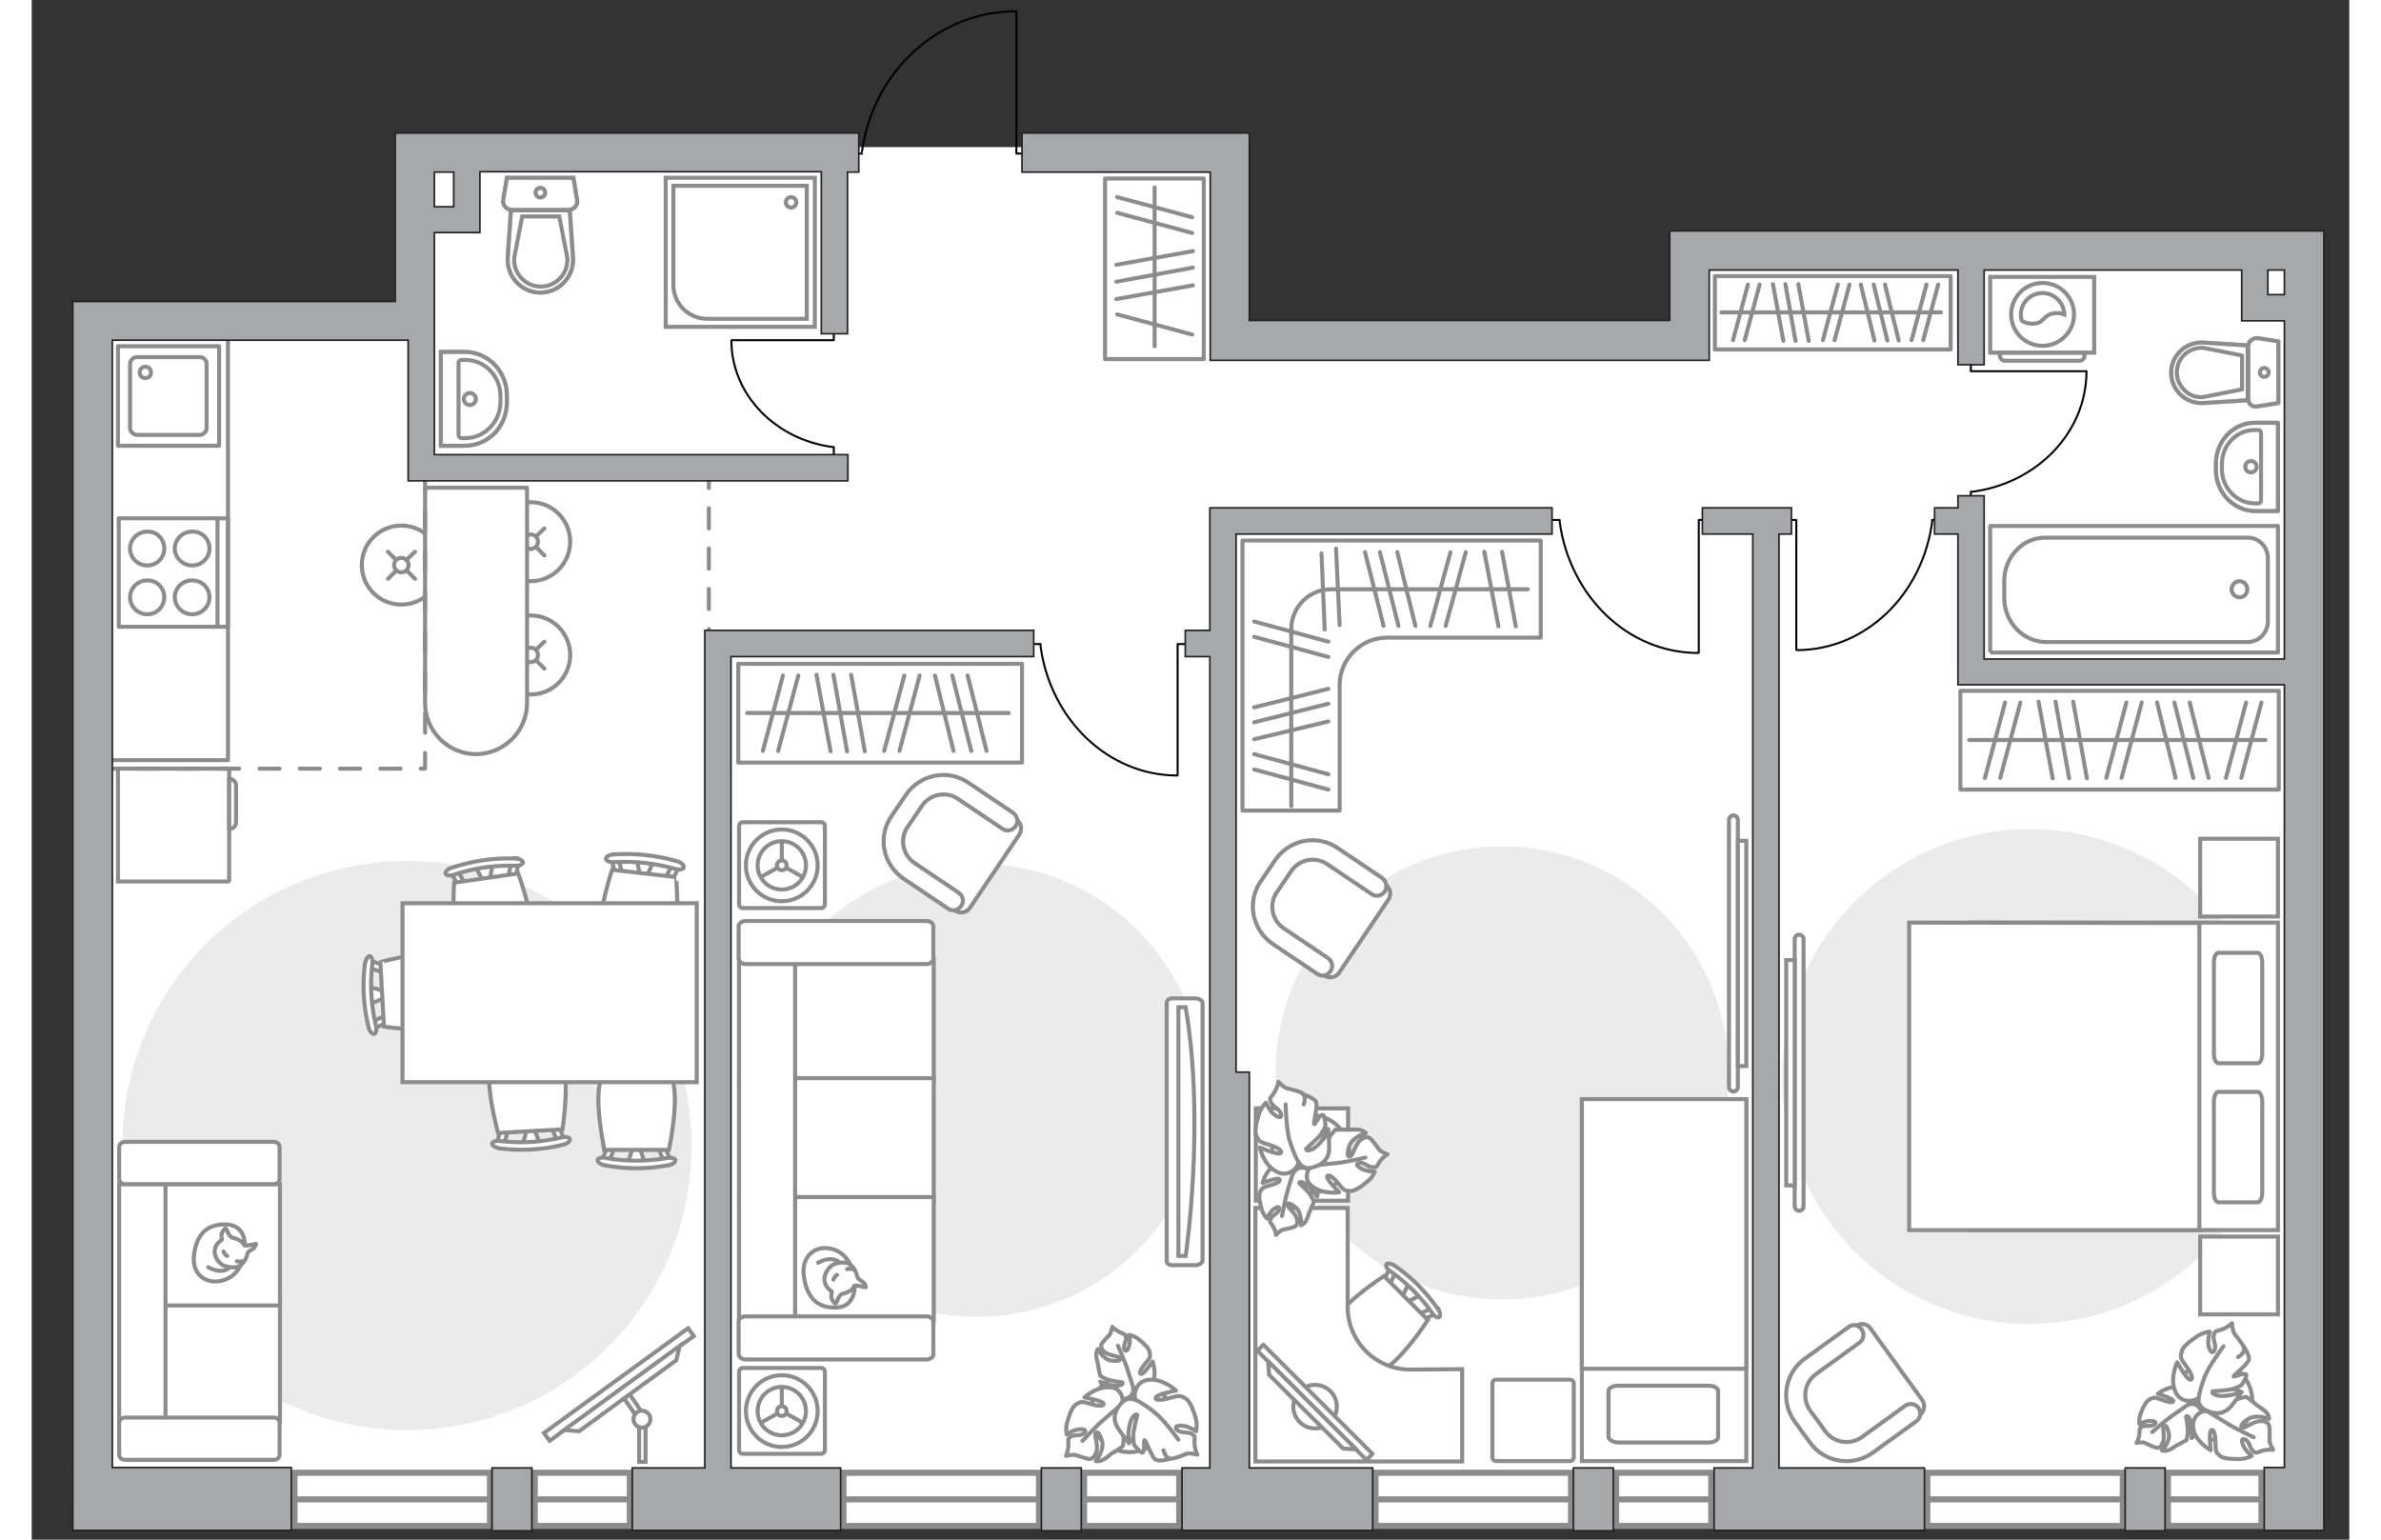<?xml version="1.0" encoding="utf-8"?>
<!-- Generator: Adobe Illustrator 25.2.1, SVG Export Plug-In . SVG Version: 6.00 Build 0)  -->
<svg version="1.1" id="Слой_1" xmlns="http://www.w3.org/2000/svg" xmlns:xlink="http://www.w3.org/1999/xlink" x="0px" y="0px"
	 viewBox="0 0 575 382" style="enable-background:new 0 0 575 382;" xml:space="preserve" width="883" height="571">
<rect x="0" y="0" width="575" height="382" fill="#333333" stroke="none"/>
<style type="text/css">
	.st0{fill:#FFFFFF;}
	.st1{fill:#EBEBEB;}
	.st2{fill:#FFFFFF;stroke:#8C8C8C;stroke-miterlimit:10;}
	.st3{fill:#FFFFFF;stroke:#8C8C8C;stroke-linecap:round;stroke-linejoin:round;stroke-miterlimit:10;}
	.st4{fill:none;stroke:#8C8C8C;stroke-linecap:round;stroke-linejoin:round;stroke-miterlimit:10;}
	.st5{fill:#FFFFFF;stroke:#8C8C8C;stroke-linecap:round;stroke-miterlimit:10;}
	.st6{fill:none;stroke:#8C8C8C;stroke-linecap:round;stroke-miterlimit:10;}
	.st7{fill:#FFFFFF;stroke:#8C8C8C;stroke-width:1;stroke-miterlimit:10;}
	.st8{fill:none;stroke:#000000;stroke-width:0.5;stroke-linecap:round;stroke-linejoin:round;stroke-miterlimit:10;}
	.st9{fill-rule:evenodd;clip-rule:evenodd;fill:#FFFFFF;fill-opacity:0.1;stroke:#8C8C8C;stroke-miterlimit:10;}
	.st10{fill:#FFFFFF;stroke:#8C8C8C;stroke-width:1;stroke-linecap:round;stroke-linejoin:round;stroke-miterlimit:10;}
	.st11{fill:none;stroke:#8C8C8C;stroke-miterlimit:10;}
	.st12{fill:#FFFFFF;stroke:#8C8C8C;stroke-width:1.5;stroke-linecap:round;stroke-miterlimit:10;}
	.st13{fill:none;stroke:#8C8C8C;stroke-width:1.5;stroke-linecap:round;stroke-miterlimit:10;}
	.st14{opacity:0.5;}
	.st15{fill:none;stroke:#8C8C8C;stroke-linejoin:round;stroke-miterlimit:10;}
	.st16{opacity:0.5;fill:none;stroke:#8C8C8C;stroke-linejoin:round;stroke-miterlimit:10;enable-background:new    ;}
	.st17{opacity:0.5;fill:none;stroke:#8C8C8C;stroke-miterlimit:10;enable-background:new    ;}
	.st18{fill:none;stroke:#8C8C8C;stroke-linecap:round;stroke-linejoin:round;stroke-miterlimit:10;stroke-dasharray:5,5;}
	.st19{fill:#A6A8AB;stroke:#231F20;stroke-width:0.4;stroke-miterlimit:10;}
</style>
<g id="bg_1_">
	<polygon class="st0" points="408.7,57.8 408.7,82.6 296.2,82.6 296.2,36.5 91.5,36.5 91.5,82.6 13.9,82.6 13.9,373.5 561.1,373.5 
		561.1,285 561.1,82.6 561.1,57.8 	"/>
</g>
<g id="furniture_1_">
	<path id="Vector_51_3_" class="st1" d="M93.1,354.8c-39,0-70.6-31.6-70.6-70.6s31.6-70.6,70.6-70.6s70.6,31.6,70.6,70.6
		C163.8,323.2,132.1,354.8,93.1,354.8z"/>
	<path id="Vector_51_4_" class="st1" d="M495.7,328.5c-33.9,0-61.4-27.5-61.4-61.4s27.5-61.4,61.4-61.4s61.4,27.5,61.4,61.4
		C557.1,301,529.6,328.5,495.7,328.5z"/>
	<path id="Vector_51_5_" class="st1" d="M364.8,322.4c-31.1,0-56.2-25.2-56.2-56.2c0-31.1,25.2-56.2,56.2-56.2
		c31.1,0,56.2,25.2,56.2,56.2S395.8,322.4,364.8,322.4z"/>
	<path id="Vector_51_6_" class="st1" d="M234.6,326.7c-31.1,0-56.2-25.2-56.2-56.2c0-31.1,25.2-56.2,56.2-56.2
		c31.1,0,56.2,25.2,56.2,56.2C290.8,301.5,265.6,326.7,234.6,326.7z"/>
	<g>
		<path id="Vector_54_1_" class="st2" d="M21.7,352.8v-30.1h39.9v30.1H21.7z"/>
		<path id="Vector_55_1_" class="st2" d="M21.7,323.9v-30.1h39.9v30.1H21.7z"/>
		<path id="Vector_57_1_" class="st2" d="M33.2,354.8l-11.5,1.8v-62.8h11.5V354.8z"/>
		<path id="Vector_58_1_" class="st2" d="M23.1,351.7h37c0.8,0,1.4,0.6,1.4,1.3v7.9c0,0.7-0.6,1.3-1.4,1.3h-37
			c-0.8,0-1.4-0.6-1.4-1.3V353C21.7,352.3,22.4,351.7,23.1,351.7z"/>
		<path id="Vector_59_1_" class="st2" d="M23.1,283.3h37c0.8,0,1.4,0.6,1.4,1.3v7.9c0,0.7-0.6,1.3-1.4,1.3h-37
			c-0.8,0-1.4-0.6-1.4-1.3v-7.9C21.7,283.9,22.4,283.3,23.1,283.3z"/>
		<g>
			<path class="st3" d="M52.9,308.9c0,0,0.2-4.9-4.5-5.1s-7.4,2.2-8.1,7.3c-0.8,5.1,3,7.5,6.6,6.7C50.5,317.1,52.9,313.8,52.9,308.9
				z"/>
			<path class="st3" d="M49.6,307c0,0-0.7-0.5-1-1.4s-0.6-0.8-0.6-0.8s-1.1,0.9-0.9,2.1c0.1,0.7,0.1,0.7,0.1,0.7s-1.6,0.9-1.8,2.6
				s1.3,3.6,2.5,3.9c1.1,0.4,2.8,0.6,3.8-0.1c0.9-0.6,1.7-2,1.8-2.9c0.2-0.9,1.5-1,1.9-1.8c0.4-0.7,0.2-0.7,0.2-0.7
				s-2.4,0.6-2.8,0.4C52.5,308.8,52.7,307.8,49.6,307z"/>
			<path class="st3" d="M48.5,311.6c0,0-0.7-0.3-0.9-1.1"/>
			<path class="st3" d="M50.9,312.9c0,0,0.7,0.3,1.3,0"/>
			<path class="st4" d="M49,314.4c0,0-0.2,0.8-2,0.9c-1.5,0.1-3.2-0.9-3.2-0.9"/>
		</g>
	</g>
	<g>
		<circle class="st5" cx="123.8" cy="134.4" r="9.8"/>
		<line class="st6" x1="127.2" y1="137.8" x2="125.2" y2="135.8"/>
		<circle class="st5" cx="123.8" cy="134.4" r="1.8"/>
		<line class="st6" x1="122.5" y1="133.1" x2="120.5" y2="131.1"/>
		<line class="st6" x1="127.2" y1="131.1" x2="125.2" y2="133"/>
		<line class="st6" x1="122.5" y1="135.8" x2="120.5" y2="137.8"/>
	</g>
	<g>
		<circle class="st5" cx="123.8" cy="162.5" r="9.8"/>
		<line class="st6" x1="127.2" y1="165.9" x2="125.2" y2="163.9"/>
		<circle class="st5" cx="123.8" cy="162.5" r="1.8"/>
		<line class="st6" x1="122.5" y1="161.2" x2="120.5" y2="159.2"/>
		<line class="st6" x1="127.2" y1="159.2" x2="125.2" y2="161.1"/>
		<line class="st6" x1="122.5" y1="163.9" x2="120.5" y2="165.9"/>
	</g>
	<g>
		<circle class="st5" cx="91.7" cy="140.2" r="9.8"/>
		<line class="st6" x1="95.1" y1="143.6" x2="93.1" y2="141.6"/>
		<circle class="st5" cx="91.7" cy="140.2" r="1.8"/>
		<line class="st6" x1="90.4" y1="138.9" x2="88.4" y2="136.9"/>
		<line class="st6" x1="95.1" y1="136.9" x2="93.1" y2="138.8"/>
		<line class="st6" x1="90.4" y1="141.6" x2="88.4" y2="143.6"/>
	</g>
	<path class="st3" d="M97.6,174.4V121h25.3v53.4c0,7-5.7,12.7-12.7,12.7l0,0C103.3,187.1,97.6,181.4,97.6,174.4z"/>
	<g>
		<path id="Vector_8_1_" class="st2" d="M49,190.9v27.6c0,0.1-0.1,0.2-0.2,0.2H21.4v-28h27.4C48.9,190.7,49,190.7,49,190.9z"/>
		<path id="Vector_9_1_" class="st2" d="M49,205.7v-12.5c0.9,0,1.7,0.8,1.7,1.7v9.1C50.7,204.9,50,205.7,49,205.7z"/>
	</g>
	<g>
		<path id="Vector_139_1_" class="st4" d="M29.6,92.4c0-0.8-0.6-1.4-1.4-1.4s-1.4,0.6-1.4,1.4s0.6,1.4,1.4,1.4
			C29.1,93.8,29.6,93.2,29.6,92.4z"/>
		<g id="Group_27_1_">
			<path id="Vector_140_1_" class="st4" d="M46.5,85.9v24.7H21.4V85.9L46.5,85.9z"/>
		</g>
		<path id="Vector_141_1_" class="st4" d="M24.4,106.2V90.3c0-0.9,0.8-1.7,1.7-1.7h15.6c1,0,1.7,0.8,1.7,1.7v15.9
			c0,0.9-0.8,1.7-1.7,1.7H26.1C25.2,107.8,24.4,107.1,24.4,106.2z"/>
	</g>
	<g>
		<path id="Vector_142_1_" class="st4" d="M21.6,155.5v-26.9h27.1v26.9H21.6z"/>
		<g id="Group_28_1_">
			<g id="Group_29_1_">
				<path id="Vector_143_1_" class="st4" d="M32.9,136.1c0,2.3-1.9,4.2-4.2,4.2c-2.4,0-4.3-1.9-4.3-4.2s1.9-4.2,4.3-4.2
					C31,131.8,32.9,133.7,32.9,136.1z"/>
				<path id="Vector_144_1_" class="st4" d="M44.1,136.1c0,2.3-1.9,4.2-4.3,4.2c-2.3,0-4.3-1.9-4.3-4.2s1.9-4.2,4.3-4.2
					C42.2,131.8,44.1,133.7,44.1,136.1z"/>
			</g>
			<g id="Group_30_1_">
				<path id="Vector_145_1_" class="st4" d="M32.9,148.2c0,2.3-1.9,4.2-4.2,4.2c-2.4,0-4.3-1.9-4.3-4.2s1.9-4.2,4.3-4.2
					C31,144,32.9,145.8,32.9,148.2z"/>
				<path id="Vector_146_1_" class="st4" d="M44.1,148.2c0,2.3-1.9,4.2-4.3,4.2c-2.3,0-4.3-1.9-4.3-4.2s1.9-4.2,4.3-4.2
					C42.2,144,44.1,145.8,44.1,148.2z"/>
			</g>
		</g>
		<path id="Vector_147_1_" class="st4" d="M46.1,128.6v26.6"/>
	</g>
	<g>
		<path id="Vector_98_1_" class="st2" d="M480.9,305.2v-76.3h76.4v76.3H480.9z"/>
		<path id="Vector_99_1_" class="st2" d="M465.8,228.9v76.3h72V238v-9H528L465.8,228.9z"/>
		<path id="Vector_100_1_" class="st4" d="M553.4,273.3v22.6c0,1.3-0.5,2.4-1.1,2.4h-9.8c-0.6,0-1.1-1.1-1.1-2.4v-22.6
			c0-1.3,0.5-2.4,1.1-2.4h9.8C552.9,271,553.4,272,553.4,273.3z"/>
		<path id="Vector_101_1_" class="st4" d="M553.4,238.8v22.6c0,1.3-0.5,2.4-1.1,2.4h-9.8c-0.6,0-1.1-1.1-1.1-2.4v-22.6
			c0-1.3,0.5-2.4,1.1-2.4h9.8C552.9,236.5,553.4,237.4,553.4,238.8z"/>
	</g>
	<rect x="538" y="208.1" class="st2" width="19.3" height="19.3"/>
	<rect x="538" y="306.8" class="st2" width="19.3" height="19.3"/>
	<polyline class="st4" points="35,81.9 48.7,81.9 48.7,188.6 16.7,188.6 	"/>
	<g>
		<path id="Vector_37_1_" class="st2" d="M456.2,329.6l12.8,17.7c0.9,1.2,0.6,2.9-0.6,3.8l-12.2,8.8c-4.4,3.2-10.7,2.2-13.9-2.2
			l-4.2-5.9c-3.2-4.4-2.2-10.7,2.2-13.9l12.2-8.8C453.7,328.1,455.4,328.4,456.2,329.6z"/>
		<path id="Vector_38_1_" class="st2" d="M454,329.8c0.8,1.1,0.5,2.6-0.5,3.3l-10.8,7.8c-2.9,2.1-3.5,6.1-1.5,9l3.8,5.2
			c2.1,2.9,6.1,3.5,9,1.5l10.8-7.8c1.1-0.8,2.6-0.5,3.3,0.5c0.8,1.1,0.5,2.6-0.5,3.3l-10.8,7.8c-5,3.6-12,2.5-15.6-2.5l-3.8-5.2
			c-3.6-5-2.5-12,2.5-15.6l10.8-7.8C451.8,328.4,453.2,328.7,454,329.8z"/>
	</g>
	<g>
		<path id="Vector_37_2_" class="st2" d="M336.6,223.2l-12.2,18.1c-0.8,1.2-2.5,1.6-3.7,0.7l-12.5-8.4c-4.6-3.1-5.8-9.3-2.7-13.8
			l4.1-6c3.1-4.6,9.3-5.8,13.8-2.7l12.5,8.4C337.1,220.3,337.4,222,336.6,223.2z"/>
		<path id="Vector_38_2_" class="st2" d="M335.7,221.2c-0.8,1.1-2.2,1.4-3.3,0.6l-11-7.4c-2.9-2-6.9-1.2-8.9,1.7l-3.6,5.3
			c-2,2.9-1.2,6.9,1.7,8.9l11,7.4c1.1,0.8,1.4,2.2,0.6,3.3s-2.2,1.4-3.3,0.6l-11-7.4c-5.1-3.5-6.5-10.4-3-15.5l3.6-5.3
			c3.5-5.1,10.4-6.5,15.5-3l11,7.4C336.1,218.6,336.4,220.1,335.7,221.2z"/>
	</g>
	<g>
		<path id="Vector_37_3_" class="st2" d="M245,207.1l-12.2,18.1c-0.8,1.2-2.5,1.6-3.7,0.7l-12.5-8.4c-4.6-3.1-5.8-9.3-2.7-13.8
			l4.1-6c3.1-4.6,9.3-5.8,13.8-2.7l12.5,8.4C245.6,204.2,245.8,205.8,245,207.1z"/>
		<path id="Vector_38_3_" class="st2" d="M244.1,205c-0.8,1.1-2.2,1.4-3.3,0.6l-11-7.4c-2.9-2-6.9-1.2-8.9,1.7l-3.6,5.3
			c-2,2.9-1.2,6.9,1.7,8.9l11,7.4c1.1,0.8,1.4,2.2,0.6,3.3c-0.8,1.1-2.2,1.4-3.3,0.6l-11-7.4c-5.1-3.5-6.5-10.4-3-15.5l3.6-5.3
			c3.5-5.1,10.4-6.5,15.5-3l11,7.4C244.6,202.5,244.9,203.9,244.1,205z"/>
	</g>
	<g>
		
			<rect x="123.6" y="342.2" transform="matrix(0.809 -0.588 0.588 0.809 -174.107 151.365)" class="st7" width="44.2" height="2.4"/>
		<polygon class="st2" points="159.9,337.5 135.8,355.1 132.1,354.8 160.8,333.9 		"/>
		<g>
			<path class="st2" d="M151.4,354.2c0.3,0,0.6-0.1,0.9-0.2v8.7h-1.6V354C150.9,354.1,151.2,354.2,151.4,354.2z"/>
			<path class="st2" d="M151.2,350.1c-0.6,0.1-1.1,0.4-1.5,0.8L147,347l1.4-1L151.2,350.1z"/>
		</g>
		<circle class="st2" cx="151.4" cy="352.1" r="2.1"/>
	</g>
	<g>
		<path id="Vector_60_1_" class="st2" d="M532.4,351.6c2.3,4.9,8,7,12.9,4.7s7-8,4.7-12.9s-8-7-12.9-4.7S530.1,346.7,532.4,351.6z"
			/>
		<path class="st3" d="M535.1,348.5c0,0,1.6-0.7,2.7,0.8c1.1,1.5,1.8,3.3,0,5.3c-1.8,2.1-1.9,2.2-1.9,2.2s0.2-2.9-0.3-4.3
			s-1.1-1.2-1.1-1c0,0.1,0.6,2.8,0.4,4.2c-0.2,1.4-0.3,1.6-0.3,1.6s-1.9,1.1-2.2,1.2s-1.4,1-2.3,1.3c-0.9,0.3-1.6,0.1-1.6,0.1
			s2.2-2.2,1.7-4.4c-0.5-2.1-1-1.9-1.3-1.5c-0.2,0.4,0.3,2.6-0.1,3.7c-0.4,1.2-1,1.6-1.6,1.5s-2.3-0.9-2.9-1.2c-0.6-0.3-2.1,0-2.1,0
			s0.5-0.7,0.7-2.1c0.2-1.3-0.2-1.4,0.7-1.9c0.8-0.5,2.3,0.1,3.1-0.6s-0.6-1-1.8-0.8s-2,0.7-2,0.7s-0.2-1.3,0.4-2.8
			c0.6-1.5,1.4-3,2.3-3.4c0.9-0.4,1.1-0.5,2.9,0.2c1.8,0.7,3,0.8,2.8,0.2c-0.2-0.6-3.8-1.7-3.8-1.7s2.5-2,5.2-1.7
			C535.4,344.6,535.8,347.4,535.1,348.5z"/>
		<path class="st4" d="M526.1,355.3c0,0,3.3-2.9,5-4.1c1.1-0.7,3.2-2.2,4-2.8c1.3-0.9,2.7-1.3,4.2-1.4"/>
		<path class="st3" d="M539.8,350.1c0,0-1.5-1.4-0.4-3.3s2.7-3.4,5.7-2.5s3.2,1.1,3.2,1.1s-3.2,1-4.4,2.3c-1.3,1.2-0.8,1.7-0.6,1.7
			s2.7-1.9,4.3-2.4s1.9-0.4,1.9-0.4s2.1,1.5,2.3,1.8s1.7,1.1,2.5,1.9s0.8,1.7,0.8,1.7s-3.4-1.3-5.4,0.2c-2.1,1.5-1.6,2-1,2
			c0.5,0,2.6-1.5,4-1.6c1.5-0.1,2.2,0.4,2.4,1.1s0.1,2.9,0.1,3.7c0,0.7,0.9,2.3,0.9,2.3s-1.1-0.2-2.6,0.2c-1.5,0.4-1.4,0.8-2.3,0.2
			c-0.9-0.6-0.9-2.5-2.1-3c-1.1-0.5-0.8,1.1,0,2.3c0.8,1.1,1.7,1.8,1.7,1.8s-1.3,0.8-3.2,0.8s-3.9-0.1-4.7-0.8
			c-0.9-0.8-1.1-0.9-1.1-3.2c0-2.3-0.5-3.6-1.1-3.1s-0.1,4.9-0.1,4.9s-3.3-1.8-4.2-4.8C535.5,351.6,538.2,349.8,539.8,350.1z"/>
		<path class="st4" d="M551.3,356.6c0,0-4.7-2.2-6.7-3.5c-1.3-0.8-3.9-2.4-4.9-3c-1.5-0.9-2.7-2.3-3.5-3.9"/>
		<g>
			<path class="st3" d="M547.4,336.7c1.3-0.8,1.7-1.7,1.4-2.5c-0.2-0.7-1.8-2.6-2.3-3.3s-0.6-2.6-0.6-2.6s-0.8,0.9-2.4,1.5
				c-1.6,0.6-1.7,0.2-2.1,1.3c-0.4,1.2,0.8,2.8,0.1,4c-0.6,1.2-1.5-0.5-1.5-2s0.4-2.7,0.4-2.7s-1.7,0.1-3.4,1.3s-3.4,2.5-3.6,3.7
				c-0.3,1.2-0.4,1.5,1.1,3.5s1.9,3.5,1,3.4s-3.2-4.3-3.2-4.3s-1.8,3.6-0.6,6.9c1.1,3.3,4.7,3,5.9,1.9c0,0-0.4,2.1,1.8,3.1
				s4.5,1.3,6.6-1.4c2.1-2.7,2.1-3,2.1-3s-3.5,1.1-5.4,0.8c-1.9-0.3-1.8-1-1.6-1.1s3.6-0.1,5.3-0.7s1.9-0.9,1.9-0.9s1.5-2.2,1.1-2.6
				c-0.6-0.5-3.1,0.7-3.1,0.5c0-0.4,3.6-3,3.8-4.2s-1.4-3.4-1.4-3.4"/>
			<path class="st4" d="M543.8,334c0,0-3.7,5-4.6,7.4c-0.6,1.6-1.4,3.9-1.6,5.7"/>
		</g>
	</g>
	<g>
		<polyline class="st8" points="437.8,161.2 437.8,129 432.7,129 		"/>
		<path class="st8" d="M476.1,129h-4.6v0.5c-2.4,18-16.5,31.8-33.6,31.8"/>
	</g>
	<g>
		<polyline class="st8" points="173.7,84.4 199,84.4 199,80.5 		"/>
		<path class="st8" d="M199,114.5v-3.6h-0.4c-14.1-1.9-25-13-25-26.4"/>
	</g>
	<g>
		<polyline class="st8" points="413.6,161.9 413.6,129 418.8,129 		"/>
		<path class="st8" d="M374.4,129h4.7v0.5c2.5,18.4,16.9,32.5,34.3,32.5"/>
	</g>
	<g>
		<polyline class="st8" points="509.7,92.1 481.1,92.1 481.1,87.5 		"/>
		<path class="st8" d="M481.1,126.1V122h0.4c16-2.1,28.3-14.7,28.3-29.9"/>
	</g>
	<g>
		<polyline class="st8" points="284.3,192.3 284.3,159.8 289.4,159.8 		"/>
		<path class="st8" d="M245.6,159.8h4.7v0.5c2.4,18.1,16.7,32.1,33.9,32.1"/>
	</g>
	<g>
		<g>
			<path class="st2" d="M485.9,87.5h25.8V68.7h-25.8V87.5z"/>
			<path class="st9" d="M489.6,89.5h18.5c0.7,0,1.2-0.6,1.2-1.2v-0.8h-21v0.8C488.4,89,488.9,89.5,489.6,89.5z"/>
		</g>
		<g>
			<circle class="st2" cx="498.9" cy="78" r="7.8"/>
			<path class="st2" d="M496.8,80.3c2.7-0.2,2.2-2.4,5.3-2.6c1-0.1,1.7,0.1,2.2,0.3c-0.1-2.9-2.5-5.3-5.4-5.3c-3,0-5.4,2.4-5.4,5.4
				c0,0.5,0.1,0.9,0.2,1.4C494.3,80,495.4,80.4,496.8,80.3z"/>
		</g>
	</g>
	<g id="Group_2_7_">
		<g id="Group_3_7_">
			<path id="Vector_10_7_" class="st2" d="M114.4,214.3l-0.9,4.7l-1.2,0.2l-2.2-4.2L114.4,214.3z"/>
		</g>
		<g id="Group_4_7_">
			<path id="Vector_11_7_" class="st2" d="M106.6,219.9c-0.4,0.1-0.8-0.1-0.9-0.4l-1.9-3.4c-0.2-0.3,0-0.7,0.5-0.8
				c0.5-0.2,1,0,1.1,0.2l1.9,3.4c0.2,0.3,0,0.7-0.5,0.8C106.7,219.9,106.7,219.9,106.6,219.9z"/>
		</g>
		<g id="Group_5_7_">
			<path id="Vector_12_7_" class="st2" d="M119.2,218c-0.1,0-0.1,0-0.2,0c-0.5,0-0.8-0.3-0.7-0.7l0.8-3.8c0.1-0.4,0.5-0.6,1.1-0.6
				c0.5,0,0.8,0.3,0.7,0.7l-0.8,3.8C119.9,217.7,119.6,218,119.2,218z"/>
		</g>
		<path id="Vector_13_7_" class="st2" d="M123.4,235.3c-2.4,3.2-12.7,4.7-15.9,2.3c-3.8-2.8-2.7-18.6-2.7-18.6l15.9-2.3
			C120.7,216.7,126.2,231.5,123.4,235.3z"/>
		<path id="Vector_14_7_" class="st2" d="M120,214.8c-5.1-0.2-10.3,0.6-15.2,2.2c-1,0.4-1.9,0.2-2.1-0.2c-0.2-0.5,0.5-1.2,1.5-1.5
			c5.1-1.7,10.4-2.5,15.8-2.3c1.1,0.1,1.9,0.5,1.9,1C121.9,214.4,121,214.9,120,214.8z"/>
	</g>
	<g id="Group_2_19_">
		<g id="Group_3_19_">
			<path id="Vector_10_19_" class="st2" d="M147.9,288.5l1.5-4.5h1.2l1.5,4.5H147.9z"/>
		</g>
		<g id="Group_4_19_">
			<path id="Vector_11_19_" class="st2" d="M156.4,284.2c0.4,0,0.8,0.2,0.8,0.5l1.4,3.6c0.1,0.4-0.1,0.7-0.6,0.8
				c-0.5,0.1-1-0.1-1-0.4l-1.4-3.6c-0.1-0.4,0.1-0.7,0.6-0.8C156.3,284.2,156.3,284.2,156.4,284.2z"/>
		</g>
		<g id="Group_5_19_">
			<path id="Vector_12_19_" class="st2" d="M143.7,284.2c0.1,0,0.1,0,0.2,0c0.5,0.1,0.8,0.4,0.6,0.8l-1.4,3.6
				c-0.1,0.4-0.6,0.5-1.1,0.4s-0.8-0.4-0.6-0.8l1.4-3.6C143,284.4,143.3,284.2,143.7,284.2z"/>
		</g>
		<path id="Vector_13_19_" class="st2" d="M142.1,266.5c2.8-2.8,13.2-2.8,16,0c3.3,3.3,0,18.8,0,18.8h-16
			C142.1,285.2,138.7,269.8,142.1,266.5z"/>
		<path id="Vector_14_19_" class="st2" d="M142.4,287.3c5,0.9,10.2,0.9,15.3,0c1-0.2,1.9,0.1,2,0.5c0.1,0.5-0.6,1.1-1.7,1.3
			c-5.3,1-10.7,1-15.9,0c-1-0.2-1.8-0.8-1.7-1.3C140.5,287.4,141.4,287,142.4,287.3z"/>
	</g>
	<g id="Group_2_17_">
		<g id="Group_3_17_">
			<path id="Vector_10_17_" class="st2" d="M154.3,213.7l-2,4.3l-1.2-0.1l-1-4.6L154.3,213.7z"/>
		</g>
		<g id="Group_4_17_">
			<path id="Vector_11_17_" class="st2" d="M145.4,217.1c-0.4,0-0.7-0.3-0.7-0.6l-1-3.8c-0.1-0.4,0.2-0.7,0.7-0.7s1,0.2,1,0.5l1,3.8
				c0.1,0.4-0.2,0.7-0.7,0.7C145.5,217.2,145.5,217.1,145.4,217.1z"/>
		</g>
		<g id="Group_5_17_">
			<path id="Vector_12_17_" class="st2" d="M158,218.5c-0.1,0-0.1,0-0.2,0c-0.5-0.1-0.7-0.5-0.5-0.8l1.8-3.5
				c0.2-0.3,0.7-0.5,1.2-0.3c0.5,0.1,0.7,0.5,0.5,0.8l-1.8,3.5C158.8,218.4,158.4,218.6,158,218.5z"/>
		</g>
		<path id="Vector_13_17_" class="st2" d="M157.8,236.3c-3.1,2.5-13.4,1.4-15.9-1.8c-2.9-3.7,2.1-18.7,2.1-18.7l15.9,1.8
			C159.8,217.6,161.4,233.4,157.8,236.3z"/>
		<path id="Vector_14_17_" class="st2" d="M159.7,215.6c-4.9-1.4-10.1-2-15.2-1.7c-1.1,0.1-1.9-0.3-2-0.8s0.7-1,1.8-1.1
			c5.3-0.4,10.7,0.2,15.9,1.7c1,0.3,1.7,1,1.6,1.5C161.6,215.7,160.6,215.9,159.7,215.6z"/>
	</g>
	<g id="Group_2_18_">
		<g id="Group_3_18_">
			<path id="Vector_10_18_" class="st2" d="M121.8,284l1.3-4.6l1.2-0.1l1.8,4.4L121.8,284z"/>
		</g>
		<g id="Group_4_18_">
			<path id="Vector_11_18_" class="st2" d="M130,279.2c0.4,0,0.8,0.2,0.8,0.4l1.6,3.6c0.2,0.4-0.1,0.7-0.6,0.8
				c-0.5,0.1-1-0.1-1.1-0.3l-1.6-3.6c-0.2-0.4,0.1-0.7,0.6-0.8C129.9,279.2,129.9,279.2,130,279.2z"/>
		</g>
		<g id="Group_5_18_">
			<path id="Vector_12_18_" class="st2" d="M117.3,279.9c0.1,0,0.1,0,0.2,0c0.5,0.1,0.8,0.4,0.7,0.7l-1.2,3.7
				c-0.1,0.4-0.6,0.6-1.1,0.5s-0.8-0.4-0.7-0.7l1.2-3.7C116.5,280.2,116.9,280,117.3,279.9z"/>
		</g>
		<path id="Vector_13_18_" class="st2" d="M114.6,262.4c2.7-3,13-3.6,16-0.9c3.5,3.1,1.1,18.7,1.1,18.7l-16,0.9
			C115.7,281.1,111.5,265.9,114.6,262.4z"/>
		<path id="Vector_14_18_" class="st2" d="M116.2,283.1c5.1,0.6,10.3,0.3,15.3-0.9c1-0.3,1.9,0,2,0.4c0.2,0.5-0.6,1.2-1.6,1.4
			c-5.2,1.3-10.6,1.6-15.9,0.9c-1-0.2-1.8-0.7-1.8-1.2C114.3,283.3,115.2,282.9,116.2,283.1z"/>
	</g>
	<g id="Group_2_2_">
		<g id="Group_3_2_">
			<path id="Vector_10_2_" class="st2" d="M83.6,244.8l4.6,1.3l0.1,1.2l-4.4,1.8L83.6,244.8z"/>
		</g>
		<g id="Group_4_2_">
			<path id="Vector_11_2_" class="st2" d="M88.4,253c0,0.4-0.2,0.8-0.4,0.8l-3.6,1.6c-0.4,0.2-0.7-0.1-0.8-0.6
				c-0.1-0.5,0.1-1,0.3-1.1l3.6-1.6c0.4-0.2,0.7,0.1,0.8,0.6C88.4,252.9,88.4,252.9,88.4,253z"/>
		</g>
		<g id="Group_5_2_">
			<path id="Vector_12_2_" class="st2" d="M87.7,240.3c0,0.1,0,0.1,0,0.2c-0.1,0.5-0.4,0.8-0.7,0.7l-3.7-1.2
				c-0.4-0.1-0.6-0.6-0.5-1.1s0.4-0.8,0.7-0.7l3.7,1.2C87.4,239.6,87.6,239.9,87.7,240.3z"/>
		</g>
		<path id="Vector_13_2_" class="st2" d="M105.2,237.6c3,2.7,3.6,13,0.9,16c-3.1,3.5-18.7,1.1-18.7,1.1l-0.9-16
			C86.5,238.7,101.7,234.5,105.2,237.6z"/>
		<path id="Vector_14_2_" class="st2" d="M84.5,239.2c-0.6,5.1-0.3,10.3,0.9,15.3c0.3,1,0,1.9-0.4,2c-0.5,0.2-1.2-0.6-1.4-1.6
			c-1.3-5.2-1.6-10.6-0.9-15.9c0.2-1,0.7-1.8,1.2-1.8C84.3,237.3,84.7,238.2,84.5,239.2z"/>
	</g>
	<rect x="92" y="224.1" class="st2" width="73" height="44.4"/>
	<g>
		<path class="st2" d="M437.4,233c0-0.6,0.5-1.1,1.1-1.1s1.1,0.5,1.1,1.1v66.3c0,0.6-0.5,1.1-1.1,1.1s-1.1-0.5-1.1-1.1V233z"/>
		<rect x="435.3" y="238.2" class="st2" width="2.1" height="55.9"/>
	</g>
	<g>
		<path class="st2" d="M423.3,269.7c0,0.6-0.5,1.1-1.1,1.1s-1.1-0.5-1.1-1.1v-66.3c0-0.6,0.5-1.1,1.1-1.1s1.1,0.5,1.1,1.1V269.7z"/>
		<rect x="423.3" y="208.6" class="st2" width="2.1" height="55.9"/>
	</g>
	<rect x="478.5" y="171.4" class="st4" width="79" height="24.5"/>
	<line class="st4" x1="509.9" y1="193.1" x2="506.5" y2="174.1"/>
	<line class="st4" x1="505.5" y1="193.1" x2="502.1" y2="174.1"/>
	<line class="st4" x1="501.4" y1="193.1" x2="497.9" y2="174.1"/>
	<line class="st4" x1="518.5" y1="193" x2="523.5" y2="174.3"/>
	<line class="st4" x1="514.7" y1="193" x2="519.7" y2="174.3"/>
	<line class="st4" x1="488.4" y1="193" x2="493.4" y2="174.3"/>
	<line class="st4" x1="484.6" y1="193" x2="489.6" y2="174.3"/>
	<line class="st4" x1="548.2" y1="193" x2="553.2" y2="174.3"/>
	<line class="st4" x1="544.4" y1="193" x2="549.4" y2="174.3"/>
	<line class="st4" x1="540.1" y1="193" x2="535.4" y2="174.3"/>
	<line class="st4" x1="531.9" y1="193" x2="527.3" y2="174.3"/>
	<line class="st4" x1="536.3" y1="193" x2="531.6" y2="174.3"/>
	<line class="st4" x1="554.2" y1="183.6" x2="480.7" y2="183.6"/>
	<rect x="417.6" y="68.5" class="st4" width="58.5" height="18.2"/>
	<line class="st4" x1="440.9" y1="84.6" x2="438.3" y2="70.5"/>
	<line class="st4" x1="437.6" y1="84.6" x2="435.1" y2="70.5"/>
	<line class="st4" x1="434.6" y1="84.6" x2="432" y2="70.5"/>
	<line class="st4" x1="447.3" y1="84.4" x2="451" y2="70.6"/>
	<line class="st4" x1="444.4" y1="84.4" x2="448.1" y2="70.6"/>
	<line class="st4" x1="425" y1="84.4" x2="428.7" y2="70.6"/>
	<line class="st4" x1="422.1" y1="84.4" x2="425.8" y2="70.6"/>
	<line class="st4" x1="469.3" y1="84.4" x2="473" y2="70.6"/>
	<line class="st4" x1="466.4" y1="84.4" x2="470.1" y2="70.6"/>
	<line class="st4" x1="463.2" y1="84.5" x2="459.8" y2="70.6"/>
	<line class="st4" x1="457.2" y1="84.5" x2="453.8" y2="70.6"/>
	<line class="st4" x1="460.4" y1="84.5" x2="457" y2="70.6"/>
	<line class="st4" x1="473.7" y1="77.5" x2="419.2" y2="77.5"/>
	<rect x="175.3" y="164.7" class="st4" width="70.4" height="24.5"/>
	<line class="st4" x1="206.7" y1="186.4" x2="203.3" y2="167.4"/>
	<line class="st4" x1="202.3" y1="186.4" x2="198.9" y2="167.4"/>
	<line class="st4" x1="198.2" y1="186.4" x2="194.7" y2="167.4"/>
	<line class="st4" x1="215.3" y1="186.3" x2="220.3" y2="167.6"/>
	<line class="st4" x1="211.5" y1="186.3" x2="216.5" y2="167.6"/>
	<line class="st4" x1="185.2" y1="186.3" x2="190.2" y2="167.6"/>
	<line class="st4" x1="181.4" y1="186.3" x2="186.4" y2="167.6"/>
	<line class="st4" x1="236.9" y1="186.3" x2="232.2" y2="167.6"/>
	<line class="st4" x1="228.7" y1="186.3" x2="224.1" y2="167.6"/>
	<line class="st4" x1="233.1" y1="186.3" x2="228.4" y2="167.6"/>
	<line class="st4" x1="242.4" y1="176.9" x2="177.5" y2="176.9"/>
	<rect x="266.3" y="44.3" class="st4" width="24.5" height="44.8"/>
	<line class="st4" x1="269.1" y1="74.2" x2="288.1" y2="70.8"/>
	<line class="st4" x1="269.1" y1="69.9" x2="288.1" y2="66.4"/>
	<line class="st4" x1="269.1" y1="65.7" x2="288.1" y2="62.3"/>
	<line class="st4" x1="269.3" y1="78" x2="287.9" y2="83"/>
	<line class="st4" x1="269.3" y1="52.8" x2="287.9" y2="57.8"/>
	<line class="st4" x1="269.3" y1="48.9" x2="287.9" y2="53.9"/>
	<line class="st4" x1="278.6" y1="85.9" x2="278.6" y2="46.5"/>
	<g>
		<path id="Vector_2_1_" class="st2" d="M425.4,272.7h-40.8v89.8h40.8V272.7z"/>
		<path id="Vector_3_1_" class="st2" d="M384.6,272.7h40.8v66.9h-36h-4.8v-9.1V272.7z"/>
		<path id="Vector_4_1_" class="st4" d="M393.7,357.9H416c1.3,0,2.4-0.6,2.4-1.3v-11.5c0-0.7-1-1.3-2.4-1.3h-22.4
			c-1.3,0-2.4,0.6-2.4,1.3v11.5C391.4,357.3,392.5,357.9,393.7,357.9z"/>
	</g>
	<path id="Vector_5_2_" class="st3" d="M362.4,343.3v18.2c0,0.6,0.4,1,1,1h18.2c0.6,0,1-0.4,1-1v-18.2c0-0.6-0.4-1-1-1h-18.2
		C362.7,342.3,362.4,342.7,362.4,343.3z"/>
	<path id="Vector_5_1_" class="st3" d="M175.5,340.4v19.3c0,0.6,0.4,1,1,1h19.3c0.6,0,1-0.4,1-1v-19.3c0-0.6-0.4-1-1-1h-19.3
		C175.9,339.4,175.5,339.8,175.5,340.4z"/>
	<g>
		<g id="Group_2_16_">
			<g id="Group_3_16_">
				<path id="Vector_10_16_" class="st2" d="M341.7,318.3l-2,4.1l0.9,0.9l4.1-2L341.7,318.3z"/>
			</g>
			<g id="Group_4_16_">
				<path id="Vector_11_16_" class="st2" d="M344.5,327.1c0.3,0.3,0.7,0.3,0.9,0.2l3.5-1.6c0.3-0.2,0.3-0.5,0.1-1
					c-0.3-0.4-0.8-0.6-1-0.4l-3.5,1.6c-0.3,0.2-0.3,0.5-0.1,1C344.4,327,344.4,327,344.5,327.1z"/>
			</g>
			<g id="Group_5_16_">
				<path id="Vector_12_16_" class="st2" d="M335.8,318.5c0.1,0.1,0.1,0.1,0.2,0.2c0.4,0.3,0.8,0.3,1-0.1l1.6-3.5
					c0.2-0.3-0.1-0.8-0.5-1c-0.4-0.3-0.8-0.3-1,0.1l-1.6,3.5C335.5,317.8,335.6,318.2,335.8,318.5z"/>
			</g>
			<path id="Vector_13_16_" class="st2" d="M322.7,329.4c0,3.8,7.1,10.9,10.9,10.9c4.5,0,12.8-12.8,12.8-12.8l-10.9-10.9
				C335.5,316.6,322.7,324.9,322.7,329.4z"/>
			<path id="Vector_14_16_" class="st2" d="M337.1,315.4c4.1,2.9,7.6,6.4,10.4,10.4c0.5,0.9,1.4,1.2,1.7,1c0.4-0.3,0.3-1.2-0.3-2
				c-2.9-4.2-6.6-8-10.8-10.8c-0.9-0.5-1.7-0.7-2-0.3C335.8,314.1,336.3,314.9,337.1,315.4z"/>
		</g>
		<path class="st2" d="M342,339.8c-8.5,0-15.5-6.9-15.5-15.5v-24.6h-22.9v50.8v12.1l0,0l0,0H332h9.9h13v-22.9L342,339.8z"/>
		<rect x="303.7" y="275" class="st2" width="22.9" height="22.9"/>
		<g>
			<circle class="st3" cx="318.4" cy="349" r="5.4"/>
			<g>
				
					<rect x="317.4" y="328.8" transform="matrix(0.707 -0.707 0.707 0.707 -152.771 327.07)" class="st10" width="2.1" height="38.3"/>
				<polygon class="st3" points="307,341.1 325.4,359.4 328.6,359.6 306.8,337.8 				"/>
			</g>
		</g>
	</g>
	<path class="st4" d="M300.4,156.4L300.4,156.4v44.7h24.1V170c0-6.5,5.3-11.8,11.8-11.8h38.1v-24.1h-74V156.4z"/>
	<line class="st4" x1="360.4" y1="136.9" x2="363.9" y2="155.4"/>
	<line class="st4" x1="364.8" y1="136.9" x2="368.2" y2="155.4"/>
	<line class="st4" x1="352" y1="137" x2="347" y2="155.3"/>
	<line class="st4" x1="355.8" y1="137" x2="350.8" y2="155.3"/>
	<line class="st4" x1="320" y1="137.3" x2="320.8" y2="156.2"/>
	<line class="st4" x1="323.6" y1="136.1" x2="324.5" y2="155.1"/>
	<line class="st4" x1="330.8" y1="137" x2="335.4" y2="155.3"/>
	<line class="st4" x1="338.8" y1="137" x2="343.3" y2="155.3"/>
	<line class="st4" x1="334.5" y1="137" x2="339.1" y2="155.3"/>
	<g>
		<line class="st4" x1="321.7" y1="192.1" x2="303.3" y2="187.1"/>
		<line class="st4" x1="321.7" y1="195.9" x2="303.3" y2="190.9"/>
		<line class="st4" x1="321.7" y1="159.2" x2="303.3" y2="154.2"/>
		<line class="st4" x1="321.7" y1="163" x2="303.3" y2="158"/>
		<line class="st4" x1="321.7" y1="170.9" x2="303.3" y2="175.5"/>
		<line class="st4" x1="321.7" y1="179" x2="303.3" y2="183.4"/>
		<line class="st4" x1="321.7" y1="174.6" x2="303.3" y2="179.2"/>
	</g>
	<path class="st4" d="M312.5,200v-43.9c0-5.5,4.4-9.9,9.9-9.9h48.8"/>
	<g>
		<path id="Vector_60_2_" class="st2" d="M312.9,294.9c4.8,2.4,10.6,0.5,13-4.2c2.4-4.8,0.5-10.6-4.2-13c-4.8-2.4-10.6-0.5-13,4.2
			S308.2,292.4,312.9,294.9z"/>
		<path class="st3" d="M313.2,290.8c0,0,0.8-1.5,2.6-1c1.8,0.5,3.4,1.5,3.3,4.2s-0.2,2.9-0.2,2.9s-1.6-2.4-2.9-3.2
			c-1.3-0.8-1.6-0.3-1.5-0.1c0.1,0.1,2.2,1.9,2.9,3.1c0.7,1.2,0.7,1.5,0.7,1.5s-0.8,2-1,2.3s-0.5,1.7-1,2.5s-1.2,1-1.2,1
			s0.4-3.1-1.4-4.5c-1.7-1.4-2-0.9-1.9-0.4s1.8,1.8,2.2,3c0.4,1.2,0.1,1.9-0.4,2.2c-0.5,0.3-2.4,0.7-3,0.8c-0.6,0.1-1.7,1.3-1.7,1.3
			s0-0.9-0.7-2.1s-1-1-0.6-1.9c0.3-0.9,1.9-1.3,2.1-2.4c0.2-1-1.1-0.4-1.9,0.5s-1.1,1.8-1.1,1.8s-1-0.9-1.4-2.5
			c-0.4-1.5-0.8-3.2-0.3-4.1s0.5-1.1,2.4-1.6s2.9-1.2,2.3-1.6c-0.5-0.4-4.1,1-4.1,1s0.7-3.1,3.1-4.5
			C311,287.5,313,289.4,313.2,290.8z"/>
		<path class="st4" d="M310.2,301.7c0,0,0.8-4.3,1.4-6.3c0.4-1.3,1.1-3.7,1.4-4.7c0.5-1.4,1.3-2.7,2.5-3.7"/>
		<path class="st3" d="M317.8,289.1c0,0-2-0.2-2.3-2.4c-0.3-2.2,0-4.3,3-5.5c2.9-1.1,3.2-1.1,3.2-1.1s-1.9,2.8-2.1,4.5
			c-0.2,1.8,0.4,1.8,0.6,1.7c0.1-0.1,1-3.2,2-4.5s1.2-1.5,1.2-1.5s2.5-0.1,2.9,0s2-0.2,3.1,0s1.6,0.8,1.6,0.8s-3.5,1-4.2,3.5
			s0,2.5,0.5,2.2s1.1-2.8,2.2-3.8s2-1,2.5-0.6c0.6,0.4,1.9,2.3,2.3,2.8c0.4,0.6,2.1,1.2,2.1,1.2s-1,0.5-1.9,1.7
			c-0.9,1.3-0.6,1.5-1.7,1.5c-1.1,0.1-2.3-1.4-3.5-1.1s0.1,1.4,1.4,1.8s2.5,0.4,2.5,0.4s-0.5,1.5-2,2.6c-1.4,1.2-3.1,2.3-4.2,2.2
			c-1.1-0.1-1.4-0.1-2.8-1.8c-1.4-1.8-2.6-2.5-2.8-1.8c-0.2,0.8,3,3.9,3,3.9s-3.7,0.6-6.3-1.2C315.3,293,316.4,289.9,317.8,289.1z"
			/>
		<path class="st4" d="M330.9,287.2c0,0-5,1.2-7.4,1.4c-1.5,0.1-4.5,0.5-5.7,0.6c-1.8,0.2-3.5-0.2-5.1-0.9"/>
		<g>
			<path class="st3" d="M315.6,274c0.5-1.5,0.2-2.4-0.4-2.8s-3-1-3.8-1.2s-2.1-1.6-2.1-1.6s-0.1,1.2-1,2.6c-0.9,1.5-1.3,1.2-0.9,2.4
				c0.4,1.2,2.3,1.7,2.6,3.1c0.2,1.3-1.4,0.5-2.4-0.6c-0.9-1.2-1.4-2.3-1.4-2.3s-1.3,1.2-1.8,3.1c-0.6,1.9-1.1,4.1-0.5,5.2
				c0.5,1.1,0.6,1.4,3,2.1s3.6,1.6,2.9,2.1s-5.1-1.4-5.1-1.4s0.8,4,3.8,5.8c2.9,1.9,5.6-0.5,5.8-2.2c0,0,1,2,3.3,1.4
				s4.4-1.8,4.3-5.2c-0.1-3.4-0.1-3.6-0.1-3.6s-2.1,3-3.7,4c-1.7,1-2,0.3-1.9,0.1c0.1-0.2,2.8-2.3,3.8-3.8s1-1.9,1-1.9
				s-0.2-2.7-0.7-2.7c-0.8-0.1-1.9,2.5-2.1,2.3c-0.3-0.3,1-4.6,0.4-5.6s-3.2-1.8-3.2-1.8"/>
			<path class="st4" d="M311.1,274c0,0,0.2,6.2,0.9,8.7c0.5,1.6,1.3,3.9,2.2,5.5"/>
		</g>
	</g>
	<g>
		<path id="Vector_60_3_" class="st2" d="M271.2,341c-5.3,0.7-9.1,5.5-8.4,10.8s5.5,9.1,10.8,8.4s9.1-5.5,8.4-10.8
			S276.5,340.4,271.2,341z"/>
		<path class="st3" d="M273.3,344.6c0,0,0.2,1.7-1.6,2.3c-1.8,0.6-3.7,0.7-5.1-1.6c-1.4-2.3-1.5-2.5-1.5-2.5s2.6,1.1,4.2,1
			c1.5-0.1,1.5-0.7,1.3-0.8c-0.1-0.1-2.8-0.3-4.1-0.9c-1.3-0.6-1.4-0.8-1.4-0.8s-0.5-2.1-0.5-2.5c0-0.3-0.5-1.7-0.5-2.6
			s0.4-1.5,0.4-1.5s1.4,2.8,3.6,2.9c2.2,0.2,2.1-0.4,1.8-0.8c-0.3-0.3-2.5-0.5-3.5-1.2c-1-0.8-1.2-1.5-1-2c0.2-0.6,1.6-2,2-2.4
			c0.4-0.5,0.7-2,0.7-2s0.6,0.7,1.8,1.3c1.2,0.6,1.3,0.3,1.6,1.2c0.2,0.9-0.8,2.2-0.4,3.1c0.4,1,1.2-0.3,1.3-1.5
			c0.1-1.2-0.1-2.1-0.1-2.1s1.3,0.2,2.5,1.2s2.5,2.2,2.6,3.2s0.2,1.2-1.1,2.7c-1.3,1.5-1.7,2.6-1,2.6s2.8-3.1,2.8-3.1s1.1,3,0,5.5
			C276.9,346.1,274.2,345.6,273.3,344.6z"/>
		<path class="st4" d="M269.5,333.9c0,0,1.8,4,2.4,6c0.4,1.3,1.2,3.7,1.5,4.7c0.4,1.5,0.4,3,0.1,4.5"/>
		<path class="st3" d="M270.4,348.6c0,0,1.8-1,3.2,0.6c1.5,1.6,2.4,3.6,0.6,6.2s-2,2.7-2,2.7s0-3.3-0.8-4.9s-1.4-1.2-1.4-1.1
			c0,0.2,1,3.2,0.9,4.8c0,1.6-0.2,1.9-0.2,1.9s-2,1.5-2.4,1.6s-1.5,1.3-2.5,1.8s-1.8,0.3-1.8,0.3s2.3-2.8,1.5-5.2
			c-0.8-2.4-1.4-2.1-1.6-1.6s0.7,2.9,0.3,4.3c-0.4,1.4-1,1.9-1.7,2c-0.7,0-2.8-0.8-3.5-1s-2.4,0.2-2.4,0.2s0.5-0.9,0.6-2.5
			s-0.3-1.6,0.5-2.2c0.9-0.7,2.7-0.1,3.5-1s-0.8-1.1-2.2-0.7c-1.3,0.4-2.2,1.1-2.2,1.1s-0.4-1.5,0.2-3.3c0.5-1.8,1.2-3.7,2.2-4.2
			c1-0.6,1.2-0.8,3.4-0.1c2.2,0.7,3.6,0.6,3.3-0.1c-0.3-0.7-4.7-1.5-4.7-1.5s2.7-2.6,5.9-2.5C270.3,344,271.1,347.2,270.4,348.6z"/>
		<path class="st4" d="M260.7,357.5c0,0,3.5-3.8,5.3-5.3c1.2-1,3.4-3,4.4-3.7c1.4-1.1,3-1.9,4.8-2.1"/>
		<g>
			<path class="st3" d="M280.8,359.8c0.4,1.5,1.1,2.1,1.9,2.1s3.1-0.9,3.8-1.2c0.7-0.3,2.7,0.2,2.7,0.2s-0.6-1-0.7-2.7
				s0.4-1.7-0.6-2.4c-1-0.7-2.9-0.1-3.8-1.1s0.9-1.2,2.3-0.8c1.4,0.4,2.5,1.2,2.5,1.2s0.4-1.7-0.2-3.6s-1.4-4-2.5-4.6
				s-1.3-0.8-3.7-0.1c-2.3,0.7-3.9,0.7-3.6-0.1c0.3-0.8,5-1.7,5-1.7s-2.9-2.8-6.4-2.7c-3.5,0.1-4.3,3.6-3.6,5.1c0,0-1.9-1.1-3.5,0.7
				c-1.6,1.8-2.6,3.9-0.6,6.7c2,2.8,2.2,2.9,2.2,2.9s0-3.6,0.8-5.4c0.8-1.7,1.5-1.4,1.5-1.2c0,0.2-1,3.5-1,5.3
				c0.1,1.8,0.2,2.1,0.2,2.1s1.7,2.1,2.1,1.9c0.7-0.4,0.2-3.1,0.5-3.1c0.4,0.1,1.8,4.4,2.8,4.9c1.1,0.5,3.7-0.3,3.7-0.3"/>
			<path class="st4" d="M284.5,357.2c0,0-3.6-5-5.7-6.6c-1.3-1.1-3.3-2.5-4.9-3.3"/>
		</g>
	</g>
	<g>
		<path id="Vector_54_4_" class="st2" d="M175.5,238v30.6h48.3V238H175.5z"/>
		<path id="Vector_55_4_" class="st2" d="M175.5,267.5v30.6h48.3v-30.6H175.5z"/>
		<path id="Vector_56_5_" class="st2" d="M175.5,297v30.6h48.3V297H175.5z"/>
		<path id="Vector_57_4_" class="st2" d="M189.4,236.4l-13.9-2.9v98.4h13.9V236.4z"/>
		<path id="Vector_58_4_" class="st2" d="M177.1,239.2H222c0.9,0,1.7-0.6,1.7-1.3v-8.1c0-0.7-0.8-1.3-1.7-1.3h-44.9
			c-0.9,0-1.7,0.6-1.7,1.3v8.1C175.5,238.6,176.2,239.2,177.1,239.2z"/>
		<path id="Vector_59_4_" class="st2" d="M177.1,337.3H222c0.9,0,1.7-0.6,1.7-1.3v-8.1c0-0.7-0.8-1.3-1.7-1.3h-44.9
			c-0.9,0-1.7,0.6-1.7,1.3v8.1C175.5,336.7,176.2,337.3,177.1,337.3z"/>
		<g>
			<path class="st3" d="M204.2,319.1c0,0,0.2,5.1-4.5,5.3c-4.7,0.2-7.3-2.3-8.1-7.6c-0.8-5.4,3-7.8,6.6-7
				C201.8,310.5,204.2,314,204.2,319.1z"/>
			<path class="st3" d="M200.9,321.1c0,0-0.7,0.5-1,1.5s-0.6,0.8-0.6,0.8s-1.1-0.9-0.9-2.2c0.1-0.7,0.1-0.8,0.1-0.8
				s-1.6-0.9-1.8-2.7c-0.2-1.8,1.3-3.7,2.5-4.1c1.1-0.4,2.8-0.6,3.8,0.1c0.9,0.6,1.7,2.1,1.8,3c0.2,0.9,1.5,1.1,1.9,1.9
				s0.2,0.8,0.2,0.8s-2.4-0.6-2.8-0.4C203.8,319.2,204.1,320.3,200.9,321.1z"/>
			<path class="st3" d="M199.8,316.3c0,0-0.6,0.3-0.9,1.2"/>
			<path class="st3" d="M202.3,314.9c0,0,0.7-0.3,1.3,0"/>
			<path class="st4" d="M200.3,313.3c0,0-0.2-0.8-2-0.9c-1.5-0.1-3.2,0.9-3.2,0.9"/>
		</g>
	</g>
	<g>
		<path id="Vector_90_1_" class="st2" d="M290.5,312.7c0,0.6-0.8,1.2-1.9,1.2H283c-1,0-1.4-0.5-1.4-1.2v-63.8c0-0.6,0.4-1.2,1.4-1.2
			h5.6c1,0,1.9,0.5,1.9,1.2V312.7z"/>
		<path id="Vector_91_1_" class="st2" d="M284.5,249.9v61.7h1.8c0,0,4.9-32.8,0-61.7L284.5,249.9z"/>
	</g>
	<g>
		<circle class="st2" cx="186.1" cy="350.1" r="8.9"/>
		<circle class="st2" cx="186.1" cy="350.1" r="6"/>
		<circle class="st2" cx="186.1" cy="350.1" r="1.2"/>
		<path class="st2" d="M186.1,350.1"/>
		<line class="st11" x1="186.1" y1="348.9" x2="186.1" y2="344.1"/>
		<line class="st11" x1="187.2" y1="350.7" x2="191.3" y2="353"/>
		<line class="st11" x1="185" y1="350.7" x2="180.9" y2="353"/>
	</g>
	<path id="Vector_5_3_" class="st3" d="M175.5,205v19.3c0,0.6,0.4,1,1,1h19.3c0.6,0,1-0.4,1-1V205c0-0.6-0.4-1-1-1h-19.3
		C175.9,204,175.5,204.4,175.5,205z"/>
	<g>
		<circle class="st2" cx="186.1" cy="214.7" r="8.9"/>
		<circle class="st2" cx="186.1" cy="214.7" r="6"/>
		<circle class="st2" cx="186.1" cy="214.7" r="1.2"/>
		<path class="st2" d="M186.1,214.7"/>
		<line class="st11" x1="186.1" y1="213.4" x2="186.1" y2="208.7"/>
		<line class="st11" x1="187.2" y1="215.3" x2="191.3" y2="217.6"/>
		<line class="st11" x1="185" y1="215.3" x2="180.9" y2="217.6"/>
	</g>
</g>
<g id="windows_1_">
	<g>
		<rect x="530" y="365.4" class="st12" width="23.2" height="13.2"/>
		<line class="st13" x1="553.1" y1="372" x2="529.9" y2="372"/>
	</g>
	<g>
		<rect x="470.3" y="365.4" class="st12" width="48.5" height="13.2"/>
		<line class="st13" x1="518.8" y1="372" x2="470.3" y2="372"/>
	</g>
	<g>
		<rect x="393.1" y="365.4" class="st12" width="23.6" height="13.2"/>
		<line class="st13" x1="416.7" y1="372" x2="393" y2="372"/>
	</g>
	<g>
		<rect x="333.4" y="365.4" class="st12" width="48.5" height="13.2"/>
		<line class="st13" x1="381.9" y1="372" x2="333.4" y2="372"/>
	</g>
	<g>
		<rect x="261.1" y="365.4" class="st12" width="23.6" height="13.2"/>
		<line class="st13" x1="284.7" y1="372" x2="261" y2="372"/>
	</g>
	<g>
		<rect x="201.4" y="365.4" class="st12" width="48.5" height="13.2"/>
		<line class="st13" x1="249.9" y1="372" x2="201.4" y2="372"/>
	</g>
	<g>
		<rect x="124.8" y="365.4" class="st12" width="23.6" height="13.2"/>
		<line class="st13" x1="148.4" y1="372" x2="124.8" y2="372"/>
	</g>
	<g>
		<rect x="65.2" y="365.4" class="st12" width="48.5" height="13.2"/>
		<line class="st13" x1="113.6" y1="372" x2="65.1" y2="372"/>
	</g>
</g>
<g id="plan">
	<g>
		<polyline class="st8" points="244.3,2.8 244.3,38.1 250,38.1 		"/>
		<line class="st8" x1="200.7" y1="38.1" x2="206" y2="38.1"/>
		<path class="st8" d="M206,37.6c2.7-19.7,18.8-34.8,38.2-34.8"/>
	</g>
	<g>
		<g class="st14">
			<path class="st15" d="M549.9,98.9V86c0-1.3,1.2-2.3,2.5-2.1l5,0.8V100l-5,0.8C551,101.2,549.9,100.2,549.9,98.9z"/>
			<path class="st15" d="M549.8,85.7v13.6l-10.9,0.7c-4.4,0.3-8.1-3.2-8.1-7.5c0-4.4,3.7-7.8,8.1-7.5L549.8,85.7z"/>
		</g>
		<g>
			<path class="st15" d="M549.9,98.9V86c0-1.3,1.2-2.3,2.5-2.1l5,0.8V100l-5,0.8C551,101.2,549.9,100.2,549.9,98.9z"/>
			<path class="st15" d="M530.8,92.5L530.8,92.5c0-4.4,3.7-7.8,8.1-7.5l10.9,0.7v13.6l-10.9,0.7C534.5,100.3,530.8,96.8,530.8,92.5z
				"/>
			<path class="st15" d="M548.4,88.2l-9.6-1.9c-1.7-0.1-3.4,0.5-4.6,1.6c-1.3,1.2-2,2.8-2,4.5s0.7,3.3,2,4.5
				c1.2,1.2,2.9,1.8,4.6,1.6l9.6-1.9V88.2z"/>
			<path class="st15" d="M553.9,93.5c0.6,0,1.1-0.5,1.1-1.1s-0.5-1.1-1.1-1.1s-1.1,0.5-1.1,1.1C552.8,93.1,553.3,93.5,553.9,93.5z"
				/>
		</g>
	</g>
	<g>
		<polyline class="st15" points="485.9,161.9 557.3,161.9 557.3,130.5 485.9,130.5 485.9,161.9 		"/>
		<path class="st15" d="M489.4,144.1v4.3c0,6,4.7,10.9,10.5,10.9h49.9c2.7,0,5-2.3,5-5.1v-15.7c0-2.8-2.2-5.1-5-5.1h-49.9
			C494.1,133.2,489.4,138.1,489.4,144.1z"/>
		<path class="st15" d="M547.8,144.2c-1.1,0-2,0.9-2,2s0.9,2,2,2s1.9-0.9,1.9-2C549.7,145.1,548.8,144.2,547.8,144.2z"/>
	</g>
	<g>
		<path class="st16" d="M541.9,115v1.6c0,5.6,4.4,10.2,9.8,10.2h5.6v-21.9h-5.6C546.3,104.8,541.9,109.4,541.9,115z"/>
		<g>
			<path class="st15" d="M543.4,115.1v1.3c0,4.7,3.7,8.5,8.2,8.5h0.8c0.4,0,0.7-0.3,0.7-0.7v-16.8c0-0.4-0.3-0.7-0.7-0.7h-0.8
				C547.1,106.6,543.4,110.4,543.4,115.1z"/>
			<path class="st15" d="M550.6,114.4c-0.8,0-1.4,0.6-1.4,1.4s0.6,1.4,1.4,1.4c0.8,0,1.4-0.6,1.4-1.4S551.4,114.4,550.6,114.4z"/>
			<path class="st15" d="M541.9,115v1.6c0,5.6,4.4,10.2,9.8,10.2h5.6v-21.9h-5.6C546.3,104.8,541.9,109.4,541.9,115z"/>
		</g>
	</g>
	<g>
		<g class="st14">
			<path class="st11" d="M133.1,52.1h-13.9c-1.4,0-2.5-1.3-2.2-2.6l0.9-5.4h16.5l0.9,5.4C135.6,50.9,134.5,52.1,133.1,52.1z"/>
			<path class="st11" d="M118.9,52.2h14.6l0.8,11.7c0.3,4.7-3.4,8.7-8.1,8.7c-4.7,0-8.4-4-8.1-8.7L118.9,52.2z"/>
		</g>
		<g>
			<path class="st11" d="M133.1,52.1h-13.9c-1.4,0-2.5-1.3-2.2-2.6l0.9-5.4h16.5l0.9,5.4C135.6,50.9,134.5,52.1,133.1,52.1z"/>
			<path class="st11" d="M126.2,72.6L126.2,72.6c-4.7,0-8.4-4-8.1-8.7l0.8-11.7h14.6l0.8,11.7C134.6,68.6,130.9,72.6,126.2,72.6z"/>
			<path class="st11" d="M121.7,53.7l-2,10.3c-0.1,1.9,0.5,3.6,1.8,5s3,2.1,4.8,2.1s3.5-0.7,4.8-2.1c1.3-1.3,1.9-3.1,1.8-5l-2-10.3
				H121.7z"/>
			<path class="st11" d="M127.4,47.8c0-0.7-0.5-1.2-1.2-1.2c-0.6,0-1.2,0.5-1.2,1.2c0,0.6,0.5,1.2,1.2,1.2S127.4,48.4,127.4,47.8z"
				/>
		</g>
	</g>
	<g>
		<path class="st17" d="M117.9,99.8v-1.7c0-6-4.7-10.8-10.5-10.8h-5.9v23.3h5.9C113.3,110.6,117.9,105.8,117.9,99.8z"/>
		<g>
			<path class="st11" d="M116.3,99.7v-1.4c0-5-3.9-9-8.7-9h-0.9c-0.4,0-0.8,0.3-0.8,0.7v17.9c0,0.4,0.3,0.8,0.8,0.8h0.9
				C112.4,108.7,116.3,104.6,116.3,99.7z"/>
			<path class="st11" d="M108.7,100.5c0.8,0,1.5-0.7,1.5-1.5s-0.7-1.5-1.5-1.5s-1.5,0.7-1.5,1.5S107.9,100.5,108.7,100.5z"/>
			<path class="st11" d="M117.9,99.8v-1.7c0-6-4.7-10.8-10.5-10.8h-5.9v23.3h5.9C113.3,110.6,117.9,105.8,117.9,99.8z"/>
		</g>
	</g>
	<g>
		<rect x="157.3" y="44.1" class="st11" width="37" height="37"/>
		<path class="st11" d="M192.3,79.1h-24.7c-4.6,0-8.4-3.7-8.4-8.4V46.1h33.1L192.3,79.1L192.3,79.1z"/>
		<circle class="st11" cx="188.4" cy="50.2" r="1.3"/>
	</g>
	<line class="st18" x1="168" y1="116.1" x2="168" y2="160.8"/>
	<polyline class="st18" points="16.5,190.7 97.6,190.7 97.6,114.8 	"/>
	<g>
		<rect x="519.4" y="364.2" class="st19" width="9.9" height="15.6"/>
		<rect x="382.5" y="364.2" class="st19" width="9.9" height="15.6"/>
		<rect x="250.5" y="364.2" class="st19" width="9.9" height="15.6"/>
		<rect x="114.2" y="364.2" class="st19" width="9.9" height="15.6"/>
		<path class="st19" d="M563.7,57.3h-4.9H416.2h-6.5h-3.3v22.2H302.1V42.7v-4.9V33h-56.4v9.7h46.7v36.9v4.9v4.9h123.8v-4.9v-4.9V67
			h61.7v23.5h6.5V67h63.9v12.6h6.5l0,0h4.1v83.9h-74.5V123h-6.5v3h-5.8v6.5h5.8v31v3.2v3.2h81v194.2h-5v15.6h14.8v-5v-10.5V57.3
			H563.7z M554.8,73.1V67h4.1v6.1H554.8z"/>
		<polygon class="st19" points="433.5,132.5 436.6,132.5 436.6,126 414.5,126 414.5,132.5 427,132.5 427,364.2 417.4,364.2 
			417.4,379.7 469.6,379.7 469.6,364.2 433.5,364.2 		"/>
		<polygon class="st19" points="168,156.4 167,156.4 167,364.2 149,364.2 149,379.7 200.7,379.7 200.7,364.2 173.5,364.2 
			173.5,162.9 248.6,162.9 248.6,156.4 		"/>
		<path class="st19" d="M202.5,112.8H99.9V84.4V72.2V57.7h11.3v-3.9v-2.6v-8.6h84.7v40.2h6.5V42.7h2.8V33h-115v4.9v4.9v32H20h-4.9
			h-4.9V373l0,0v6.7h54.2v-15.6H20V84.4h70.2h3.2v34.9H95h4.9h102.6V112.8z M104.7,42.7v8.6h-4.8v-8.6
			C99.9,42.7,104.7,42.7,104.7,42.7z"/>
		<polygon class="st19" points="292.3,129.2 292.3,129.2 292.3,156.4 286.2,156.4 286.2,162.9 292.3,162.9 292.3,273.4 292.3,273.4 
			292.3,364.2 285.4,364.2 285.4,379.7 332.7,379.7 332.7,364.2 302.1,364.2 302.1,266 298.8,266 298.8,132.5 377.2,132.5 
			377.2,126 292.3,126 		"/>
	</g>
</g>
<g id="points">
	<path id="bedroom_x5F_1" class="st4" d="M503.8,258.7"/>
	<path id="bedroom_x5F_2_1_" class="st4" d="M107.9,314.8"/>
	<path id="bedroom_x5F_3" class="st4" d="M371.2,258.7"/>
	<path id="bedroom_x5F_4" class="st4" d="M250.5,258.7"/>
	<path id="kitchen" class="st4" d="M70.4,159.8"/>
	<path id="wc_x5F_bedroom_x5F_1" class="st4" d="M521,109.1"/>
	<path id="wc_x5F_bedroom_x5F_2" class="st4" d="M140.4,90.9"/>
	<path id="hallway" class="st4" d="M232.2,68.4"/>
</g>
</svg>
